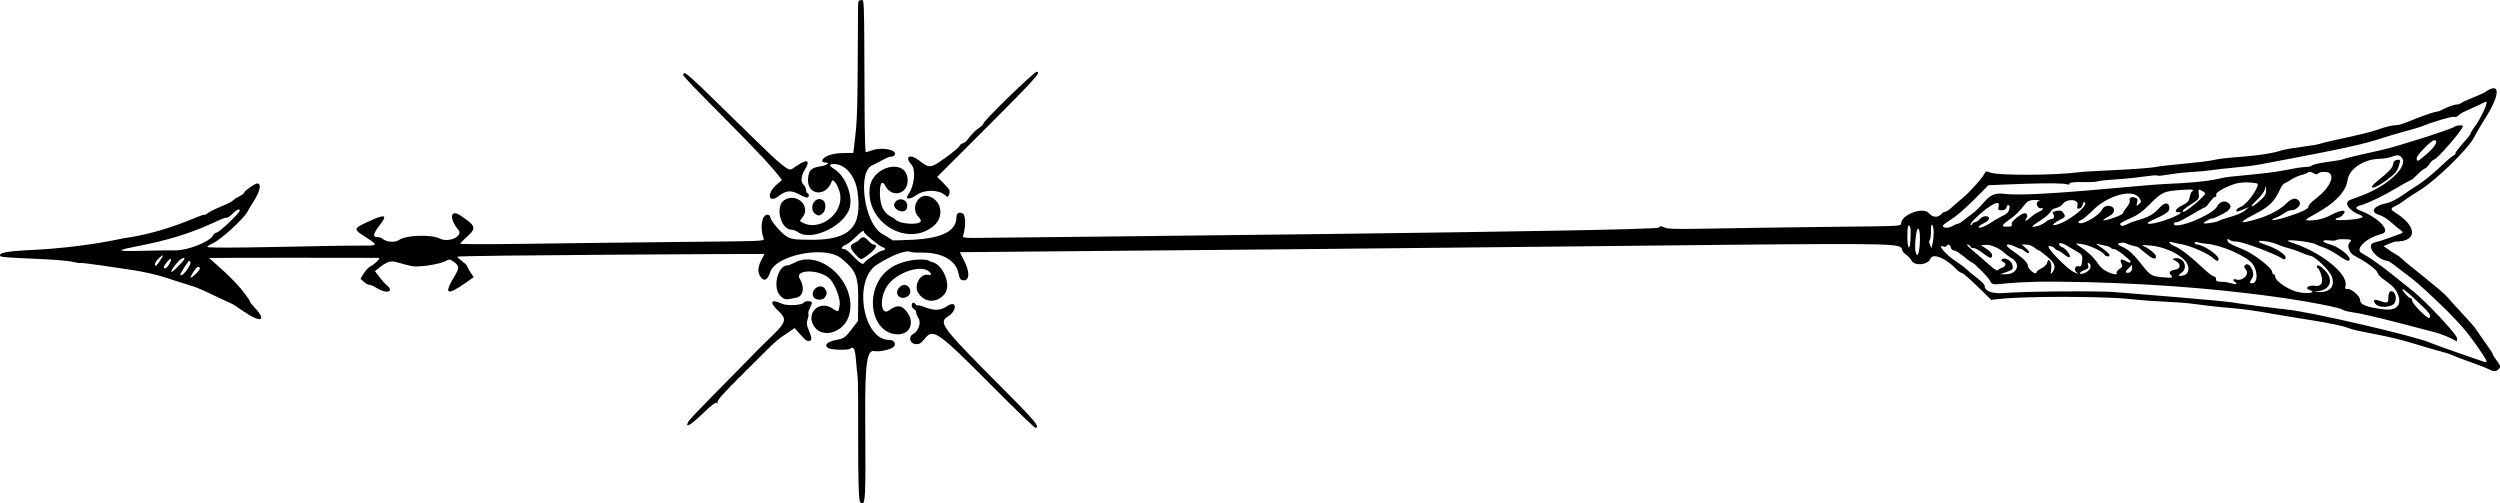 <?xml version="1.0" encoding="UTF-8" standalone="no"?>
<svg
   version="1.1"
   id="Layer_1"
   x="0px"
   y="0px"
   viewBox="0 0 2686.428 540.961"
   enable-background="new 0 0 6000 5965.234"
   sodipodi:docname="arrow.svg"
   inkscape:version="1.2.2 (732a01da63, 2022-12-09)"
   width="2686.428"
   height="540.961"
   xmlns:inkscape="http://www.inkscape.org/namespaces/inkscape"
   xmlns:sodipodi="http://sodipodi.sourceforge.net/DTD/sodipodi-0.dtd"
   xmlns="http://www.w3.org/2000/svg"
   xmlns:svg="http://www.w3.org/2000/svg">
  <defs
     id="defs651" />
  <sodipodi:namedview
     id="namedview649"
     pagecolor="#ffffff"
     bordercolor="#666666"
     borderopacity="1.0"
     inkscape:showpageshadow="2"
     inkscape:pageopacity="0.0"
     inkscape:pagecheckerboard="0"
     inkscape:deskcolor="#d1d1d1"
     showgrid="false"
     inkscape:zoom="0.13897192"
     inkscape:cx="2867.4857"
     inkscape:cy="690.78703"
     inkscape:window-width="1920"
     inkscape:window-height="1009"
     inkscape:window-x="-8"
     inkscape:window-y="-8"
     inkscape:window-maximized="1"
     inkscape:current-layer="Layer_1" />
  <g
     id="g620"
     transform="rotate(-90,2064.48,2064.722)"
     clip-path="none">
    <path
       d="m 4122.219,922.279 c -125.968,-0.724 -117.072,-0.301 -157.318,-5.079 l -0.159,-10.651 c -0.331,-22.317 -10.25,-26.706 -10.25,-19.363 0,5.682 -2.969,1.756 -4.035,-5.336 -1.465,-9.743 -4.043,-12.445 -12.68,-13.291 -18.423,-1.804 -21.167,19.372 -3.299,25.471 3.369,1.15 -3.129,5.993 -11.181,8.334 -23.205,6.746 -45.483,-22.982 -31.737,-42.349 0.257,-0.362 1.732,0.483 3.279,1.877 11.74,10.58 27.782,-4.647 19.566,-18.573 -6.183,-10.479 -31.847,-4.577 -32.016,7.362 -0.028,1.973 -1.109,4.985 -2.402,6.695 -11.208,14.817 7.318,52.499 27.689,56.32 13.305,2.496 32.685,-5.627 39.613,-16.603 3.991,-6.324 5.604,-6.508 5.604,-0.64 0,12.117 -12.501,22.757 -29.622,25.213 -38.132,5.471 -52.069,-8.054 -51.721,-50.191 0.152,-18.413 0.531,-20.987 3.877,-26.303 3.957,-6.286 17.245,-17.325 20.854,-17.325 1.194,0 2.172,-1.354 2.172,-3.008 0,-5.89 -13.183,-8.137 -24.971,-4.257 -4.877,1.605 -2.564,13.306 -6.344,-262.137 -0.481,-35.006 -0.387,-63.648 0.208,-63.648 0.595,0 3.935,3.242 7.424,7.205 9.193,10.443 11.791,9.662 22.823,-6.866 7.333,-10.987 -3.094,-12.592 -15.361,-2.365 -6.808,5.676 -14.227,-10.263 -9.336,-20.057 4.666,-9.343 3.669,-36.61 -1.6,-43.793 -3.156,-4.301 -2.253,-13.98 1.688,-18.108 0.799,-0.837 1.452,-3.179 1.452,-5.204 0,-15.771 36.047,31.589 16.412,-10.13 -7.638,-16.229 -7.563,-16.231 -18.227,0.443 -6.504,10.17 -7.457,9.65 -7.337,-4.003 0.326,-37.198 -3.827,-166.49 -1.389,-168.928 0.413,-0.413 2.231,2.395 4.039,6.241 4.118,8.762 25.749,32.451 33.509,36.699 3.2,1.752 7.979,4.607 10.621,6.345 11.348,7.467 20.015,9.315 20.015,4.27 0,-2.378 -8.114,-13.925 -9.784,-13.925 -0.738,0 -2.535,-2.307 -3.993,-5.126 -5.474,-10.585 -3.963,-2.738 -11.107,-19.979 -7.86,-18.972 -8.742,-13.662 -8.742,-17.871 0,-5.119 -18.318,-37.126 -25.482,-87.8 -0.015,-0.109 -9.713,-42.188 -12.228,-94.994 -1.396,-29.327 -3.093,-38.518 -6.698,-36.29 -2.688,1.663 -2.51,63.36 -6.591,79.843 -0.806,3.258 -1.201,6.19 -0.876,6.515 0.781,0.781 -5.032,38.24 -6.692,50.008 -3.915,27.767 -8.937,41.169 -12.739,52.84 -4.893,15.019 -4.872,18.972 -15.074,39.707 -11.239,22.841 -5.515,15.135 -17.962,33.28 -12.314,17.95 -9.633,24.435 4.581,11.081 2.814,-2.644 5.484,-4.808 5.933,-4.808 1.917,0 13.564,-8.801 20.811,-15.724 8.909,-8.512 10.718,-10.613 26.567,-28.309 0.334,5.473 0.257,180.903 0.135,182.385 -0.181,2.187 -6.551,-4.061 -9.032,-8.858 -2.609,-5.045 -9.9,-8.77 -13.489,-10.887 -10.691,11.477 -2.72,5.857 -10.382,18.297 -6.199,10.065 -3.29,18.315 3.502,9.935 3.375,-4.165 10.956,-9.58 15.212,-12.76 16.016,19.701 9.724,17.279 5.244,40.006 -1.354,6.868 1.905,28.768 5.243,35.234 2.546,4.933 2.517,5.363 -0.649,9.607 -4.599,6.166 -6.493,6.131 -17.2,-0.316 -23.558,-14.186 -15.219,-0.614 0.828,21.638 14.656,-10.435 10.548,-3.999 16.708,-12.075 2.351,-3.082 4.729,-5.604 5.285,-5.604 1.492,10e-4 3.164,329.848 2.931,329.848 -2.974,0 -15.386,-11.42 -25.308,-3.386 -4.561,3.693 -2.578,7.034 5.823,9.807 18.358,6.058 28.792,59.081 14.965,76.045 -16.743,20.541 -21.727,18.756 -67.481,18.267 -18.21,-14.012 -18.38,-13.025 -20.522,-23.912 -1.821,-9.257 -5.653,-12.853 -8.606,-8.075 -2.034,3.291 -2.542,21.304 -0.666,23.565 5.52,6.65 -11.427,5.607 -28.222,7.866 -14.567,1.958 -133.581,-0.902 -136.839,3.023 -4.707,5.672 -0.312,5.929 91.205,5.346 57.282,-0.365 73.041,1.804 71.282,9.812 -1.159,5.279 1.845,18.514 4.75,20.925 3.377,2.803 7.23,0.111 7.23,-5.053 0,-28.176 63.977,-38.884 80.613,-13.493 9.821,14.988 16.256,31.392 14.136,36.034 -0.64,1.401 -1.06,6.51 -0.932,11.354 0.586,22.272 -8.116,38.073 -22.393,40.663 -5.746,1.042 -7.376,2.301 -7.376,5.696 0,6.324 9.165,6.444 21.221,0.279 l 8.997,-4.601 c 9.454,1146.105 14.56,991.331 -2.144,1016.264 -1.732,2.585 -4.699,5.406 -6.594,6.27 -6.446,2.937 -5.167,17.817 1.759,20.475 6.356,2.439 0.644,16.635 -11.152,27.717 -2.245,2.109 -4.082,4.757 -4.082,5.885 0,2.652 -25.594,28.212 -29.073,31.767 4.945,32.083 3.479,126.46 1.115,147.361 -3.358,29.691 -2.687,50.583 -5.508,71.253 -6.015,44.065 -2.811,41.147 -10.695,84.491 -3.968,21.814 -10.082,67.754 -14.894,79.973 -4.716,11.974 -7.161,39.095 -16.211,68.511 -11.759,38.222 -9.677,36.113 -13.273,44.033 -3.613,7.958 -11.715,32.709 -14.88,38.676 -2.759,5.202 -2.851,8.123 -0.333,10.641 v 0 c 2.717,2.716 4.01,2.446 9.946,-2.082 2.886,-2.202 5.809,-4.003 6.495,-4.003 1.756,0 19.929,-13.654 26.425,-17.791 5.695,-3.627 26.827,-24.225 34.816,-30.922 7.475,-6.267 34.794,-42.242 41.34,-49.094 5.691,-5.957 -0.267,-0.475 13.536,-19.529 0.861,2.061 4.827,11.167 4.827,13.039 0,23.518 16.208,23.423 30.949,-0.181 6.21,-9.944 5.308,-0.185 12.734,8.812 1.954,2.368 7.146,10.197 11.539,17.397 10.254,16.809 44.28,51.809 56.326,57.938 4.549,2.314 13.195,7.372 19.214,11.24 27.602,17.735 41.981,17.874 29.489,0.285 -1.677,-2.363 -9.664,-23.371 -11.589,-25.539 -2.822,-3.176 1.546,-3.291 -7.952,-22.075 -2.182,-4.315 1.77,-0.958 -12.769,-36.746 -5.642,-13.888 0.283,-7.873 -7.819,-30.927 -5.023,-14.292 -12.724,-54.933 -14.241,-58.824 -3.241,-8.313 -4.808,-34.665 -8.293,-45.42 -6.453,-19.913 -6.696,-58.21 -9.518,-69.487 -3.106,-12.418 -5.716,-52.833 -7.438,-61.461 -3.312,-16.588 -4.635,-75.052 -6.15,-85.85 -3.266,-23.266 -3.626,-85.309 -0.544,-93.894 1.756,-4.906 1.754,-6.024 -0.016,-6.619 -3.892,-1.308 -20.623,-16.07 -26.905,-23.74 -3.405,-4.157 -8.173,-9.681 -10.594,-12.275 -6.339,-6.79 -3.239,-7.823 -6.628,-10.635 -4.428,-3.675 -4.068,-9.564 0.838,-13.692 7.124,-5.995 -1.773,-29.687 -11.149,-29.688 -4.418,-10e-4 -1.963,-3.404 -5.747,-219.48 -0.405,-23.111 -0.017,-32.333 1.477,-35.125 1.662,-3.105 1.627,-4.184 -0.191,-6.003 -3.962,-3.961 -10.812,-711.377 -10.898,-717.449 -0.438,-30.811 -0.425,-30.941 2.919,-29.807 8.113,2.753 20.724,2.707 22.764,-0.083 2.72,-3.72 1.048,-7.216 -3.453,-7.216 -25.495,0 -24.345,-45.022 -25.094,-68.186 l 7.288,-12.005 c 11.681,-19.241 67.765,-26.578 73.765,-9.649 1.445,4.077 8.949,15.541 8.949,19.545 0,1.571 0.752,3.321 1.671,3.889 5.465,3.378 9.018,-12.784 5.245,-23.862 -1.162,-3.413 -2.113,-6.661 -2.113,-7.217 0,-0.556 21.076,-1.101 46.835,-1.211 126.31,-0.54 116.487,-0.221 116.487,-3.78 0,-2.695 -1.08,-3.209 -6.804,-3.242 z m -274.05,-742.12 c 9.744,8.38 -7.357,1.264 -7.357,-2.595 0,-2.439 2.549,-1.54 7.357,2.595 z m -5.756,32.708 c 0,7.754 -13.054,-7.888 -11.65,-7.882 2.301,0.011 11.651,6.337 11.65,7.882 z m 5.498,-8.089 c -1.617,1.456 -11.863,-4.929 -13.98,-8.713 -2.273,-4.061 1.995,-2.074 14.781,6.881 0.382,0.267 0.021,1.091 -0.801,1.832 z m -5.387,-13.552 c -16.47,-16.394 9.203,0.462 9.446,6.147 v 0 c 0.104,2.45 -2.535,0.732 -9.446,-6.147 z m 5.617,-19.664 c -4.693,-3.145 -5.581,-4.346 -3.511,-4.746 1.524,-0.294 4.571,1.407 6.771,3.781 5.34,5.762 4.339,6.059 -3.26,0.965 z m 16.622,-23.067 c 12.609,66.034 30.49,87.368 30.49,95.24 0,3.403 5.914,6.971 8.211,11.263 1.077,2.012 0.92,2.82 -0.548,2.82 -2.67,0 -23.675,-22.142 -23.675,-24.957 0,-1.183 -1.448,-2.926 -3.218,-3.873 -6.717,-3.595 -15.912,-26.859 -15.851,-40.105 0.184,-39.972 -3.553,-83.037 4.591,-40.388 z m -6.173,1910.171 c 5.539,-1.449 25.636,0.76 24.985,2.745 -1.34,4.081 -40.078,1.201 -24.985,-2.745 z m 35.062,38.506 c 6.729,10.94 26.658,29.974 36.433,39.66 0.297,6.477 3.908,77.218 0.974,84.864 -0.507,1.321 -0.113,2.402 0.876,2.402 1.209,0 1.735,4.676 1.605,14.294 -0.284,21.095 1.118,9.216 2.464,29.905 2.448,37.652 5.803,45.462 4.531,50.329 -1.031,3.941 2.445,14.45 3.665,34.369 1.699,27.76 2.201,17.771 5.459,53.64 1.736,19.113 2.853,21.7 9.465,56.843 17.976,95.551 18.826,83.802 28.196,118.489 2.379,8.807 4.898,17.453 5.6,19.215 5.626,14.133 11.396,33.561 10.728,36.119 -1.133,4.334 2.006,2.673 5.987,11.917 3.431,7.968 7.467,16.246 10.21,22.016 1.923,4.047 -17.739,-4.762 -28.01,-12.548 -2.803,-2.125 -5.743,-3.864 -6.533,-3.864 -2.099,0 -17.956,-16.002 -20.794,-16.002 -2.681,-0.013 0.489,-0.205 -9.32,-10.639 -25.395,-27.016 -24.694,-30.769 -31.732,-40.395 -7.601,-10.396 -11.616,-17.94 -12.955,-24.341 -2.617,-12.517 -8.96,-16.44 -11.947,-7.388 -3.008,9.116 -8.388,13.191 -15.686,22.512 -4.538,5.797 -3.092,5.397 -9.29,-11.013 -1.996,-5.284 -4.265,-12.484 -5.044,-16.001 -2.219,-10.024 -18.612,2.293 -19.82,14.893 -0.108,1.125 -3.149,5.241 -19.37,26.212 -4.988,6.448 -18.678,21.451 -30.423,33.34 -19.606,19.846 -29.124,27.803 -49.608,41.472 v 0 c -8.534,5.695 -10.103,6.077 -8.857,2.161 3.328,-10.467 18.89,-54.637 20.167,-57.243 6.792,-13.855 34.523,-133.662 36.11,-156.004 0.258,-3.635 6.19,-50.204 6.946,-53.801 2.609,-12.416 10.75,-121.202 11.558,-128.85 1.558,-14.744 0.935,-98.465 -0.887,-119.29 -1.159,-13.237 1.906,-21.616 7.905,-21.616 2.823,0 12.443,-14.166 17.908,-19.777 1.843,-1.892 5.446,-6.676 8.006,-10.63 7.491,-11.571 19.07,-21.403 16.105,-13.677 -0.496,1.293 -0.213,2.776 0.629,3.297 2.501,1.546 1.752,3.529 -1.671,4.424 -1.761,0.461 -3.202,2.066 -3.202,3.567 0,3.814 -12.81,17.522 -12.81,19.029 0,2.002 -15.33,17.294 -19.568,19.52 -8.497,4.461 -0.5,3.232 -1.114,72.707 -1.595,180.56 -26.595,301.776 -29.965,306.005 -0.976,1.225 -2.191,5.469 -2.699,9.432 -2.34,18.243 -18.095,75.452 -20.407,84.864 -3.852,15.678 -7.783,22.288 -11.125,28.822 H 3766 c 3.745,0 39.824,-33.814 50.4,-47.236 13.529,-17.168 31.454,-37.976 40.804,-55.128 4.258,-7.811 16.402,4.813 20.575,21.39 2.754,10.936 17.429,-2.726 25.374,-23.622 1.978,-5.203 4.097,-4.564 5.651,1.704 1.701,6.864 10.835,25.657 19.038,39.17 10.551,17.382 5.593,13.231 13.847,21.29 8.908,8.699 4.545,8.36 11.208,12.81 2.637,1.761 4.799,3.986 4.799,4.944 0.01,3.131 32.36,31.083 35.976,31.083 1.441,0 0.952,-7.267 -0.599,-8.887 -2.322,-2.426 -21.018,-60.456 -25.045,-78.379 -2.182,-9.71 -8.102,-37.047 -9.684,-40.612 -2.302,-5.193 -3.747,-30.394 -7.25,-34.811 -1.974,-2.489 -0.315,-5.531 -3.021,-19.048 -4.859,-24.267 -5.624,-36.758 -8.726,-68.088 -1.481,-14.973 -5.541,-14.179 -7.88,-70.416 -1.116,-26.823 -14.493,-143.727 -10.519,-172.998 2.471,-18.197 -11.484,-20.029 -21.69,-34.436 -5.106,-7.206 -10.408,-12.61 -10.408,-14.834 0,-0.903 -1.204,-3.74 -2.677,-6.304 -2.514,-4.38 -2.159,-10.046 0.625,-9.974 0.688,0.016 3.774,4.13 6.856,9.142 z m -75.612,477.001 v 0 c -13.583,8.839 -23.094,3.772 -21.34,-11.369 2.275,-19.635 4.932,-26.472 10.289,-26.472 3.864,0 12.291,-9.606 11.666,-13.297 -0.45,-2.655 0.163,-3.007 3.97,-2.28 12.596,2.408 35.789,-26.692 45.649,-57.278 5.695,-17.664 1.12,21.451 -1.694,25.619 -2.667,3.953 -2.15,9.585 -11.588,23.53 -6.6,9.751 -7.473,12.497 -3.97,12.497 3.675,0 13.458,-12.924 15.29,-20.197 2.503,-9.941 5.617,-11.075 4.556,-1.659 -1.185,10.514 1.515,4.062 1.333,15.451 -0.134,8.286 -0.695,9.236 -3.688,6.243 -3.225,-3.225 -11.511,-0.034 -14.281,5.499 -6.043,12.068 -14.46,23.396 -18.476,24.863 -6.098,2.228 -10.131,13.914 -17.716,18.85 z m -18.541,29.809 c -7.058,7.244 -9.816,8.781 -11.944,6.653 -1.563,-1.563 15.211,-18.262 18.344,-18.262 1.59,0 2.931,-0.901 2.979,-2.001 0.174,-3.941 26.608,-23.325 -9.379,13.61 z m 70.133,-201.104 c 0,8.311 -14.392,43.886 -17.044,47.745 -2.75,4.006 -2.747,5.648 0.016,5.648 3.162,0 10.062,-10.668 13.205,-20.415 6.5,-20.157 5.491,0.919 0.675,11.842 -4.487,10.178 -3.63,13.85 -8.279,24.185 -1.684,3.743 -3.472,8.859 -3.974,11.37 -1.064,5.319 -15.445,20.078 -21.988,22.566 v 0 c -10.32,3.924 -17.249,-1.579 -16.792,-13.336 0.252,-6.479 0.267,-6.496 0.92,-0.985 1.528,12.907 12.258,16.536 21.927,7.417 11.126,-10.493 2.516,-9.869 2.516,-7.807 0,1.243 -21.124,11.175 -18.715,-3.669 1.061,-6.54 -2.732,-11.125 -4.527,-5.472 -2.43,7.656 -4.297,0.362 -2.637,-10.3 1.692,-10.869 11.938,-26.604 17.323,-26.604 3.229,0 0.964,-3.203 4.63,-3.203 4.435,0 20.117,-20.377 24.645,-32.024 4.758,-12.239 6.975,-16.012 9.407,-16.012 4.143,0 -1.304,0.952 -1.304,9.054 z m -18.691,-18.661 c 4.298,0 15.49,-16.729 15.49,-23.154 0,-1.356 0.804,-2.466 1.788,-2.466 2.549,0 -0.373,4.226 -1.02,13.016 -1.129,15.32 -13.294,43.049 -21.572,49.169 v 0 c -8.102,5.99 -20.827,5.692 -20.827,-0.487 0,-3.077 0.773,-3.07 5.539,0.053 5.815,3.81 18.422,-3.204 13.894,-7.731 -1.258,-1.258 -2.571,-0.996 -4.71,0.94 -5.021,4.543 -13.185,-3.923 -10.509,-10.898 0.513,-1.337 0.196,-2.43 -0.706,-2.43 -2.335,0 -2.617,4.418 -4.134,3.024 -1.468,-1.349 2.227,-7.34 2.227,-15.76 0,-4.798 0.593,-6.075 2.741,-5.9 1.568,0.127 3.015,-1.148 3.382,-2.98 1.076,-5.374 25.145,-25.672 32.387,-42.035 2.394,-5.409 5.6,-7.304 4.057,-2.398 -0.485,1.541 -1.628,6.765 -2.54,11.609 -1.815,9.633 -9.772,27.418 -14.575,32.573 -3.558,3.819 -3.875,5.855 -0.912,5.855 z m 17.058,-100.075 c -1.03,1.465 -3.527,9.538 -3.839,12.412 -0.297,2.738 -19.31,20.413 -10.506,20.413 2.263,0 8.129,-6.718 10.487,-12.009 1.96,-4.398 2.059,-3.857 1.181,6.405 -1.099,12.845 -7.236,27.471 -14.948,35.627 h -10e-4 c -7.419,7.846 -17.652,5.908 -17.518,-3.317 0.048,-3.296 0.232,-3.246 3.336,0.915 5.493,7.363 16.993,2.122 15.465,-7.049 -0.621,-3.729 -0.644,-3.723 -2.824,0.717 -2.807,5.718 -8.569,5.426 -9.358,-0.474 -0.723,-5.4 -2.973,-7.54 -5.388,-5.124 -3.353,3.353 -3.777,2.162 -2.875,-8.086 1.119,-12.716 1.586,-13.439 16.005,-24.813 8.581,-6.769 13.129,-11.72 15.932,-17.349 3.678,-7.383 3.988,-7.626 4.95,-3.873 0.566,2.202 0.521,4.724 -0.099,5.605 z m -28.425,-23.389 c 6.287,-8.542 12.153,-6.031 26.409,-28.037 1.641,-2.533 1.807,-1.863 1.034,4.189 -1.003,7.854 -7.673,22.452 -11.192,24.498 -2.751,1.599 -2.927,6.424 -0.201,5.549 1.101,-0.354 4.427,-4.196 7.391,-8.54 7.009,-10.271 3.589,-4.144 2.264,3.75 -1.256,7.485 -3.651,5.74 -3.651,9.432 0,2.248 -3.814,7.905 -10.349,15.348 v 0 c -3.93,4.476 -5.764,3.239 -2.816,-1.898 3.105,-5.41 2.044,-7.524 -2.546,-5.068 -2.636,1.411 -3.624,1.016 -5.812,-2.323 -1.463,-2.233 -3.428,-3.533 -4.417,-2.922 -3.017,1.866 -0.13,-8.522 3.886,-13.978 z m -0.561,-20.524 c 1.414,4.057 2.324,4.732 5.161,3.832 2.325,-0.737 3.088,-0.516 2.349,0.68 -2.789,4.512 -9.052,1.258 -11.226,-5.833 -1.695,-5.526 1.757,-4.299 3.716,1.321 z m 5.56,51.118 h -3.532 c -3.53,0 -5.851,-3.149 -4.751,-6.447 0.728,-2.184 6.728,4.792 8.283,6.447 z m 19.93,-68.852 c -1.934,3.082 -4.718,7.766 -6.185,10.408 v 0 c -2.801,5.042 -4.238,5.594 -11.627,4.461 -2.987,-0.458 -4.246,-1.433 -3.698,-2.861 1.542,-4.017 -3.558,-6.492 -6.26,-3.038 -2.154,2.753 -2.19,2.587 -0.386,-1.764 3.374,-8.137 28.484,-32.448 28.484,-27.577 0,2.182 -1.081,4.864 -2.402,5.96 -3.381,2.806 -0.823,3.265 -6.415,9.912 -2.208,2.624 -3.611,5.423 -3.117,6.221 1.236,2 9.885,-4.64 10.85,-8.329 1.113,-4.257 8.353,-5.499 0.756,6.607 z m -6.999,-42.022 c 1.502,1.499 7.472,-6.104 8.927,-7.794 0,3.46 0.628,8.556 -3.202,13.425 -5.169,6.571 -0.168,2.596 -9.858,14.087 v 0 c -7.025,8.332 -11.132,9.703 -16.656,5.564 -2.859,-2.143 -2.629,-2.254 2.883,-1.394 7.326,1.143 14.098,-2.775 7.431,-4.3 -5.634,-1.288 -7.034,-10.792 -10.633,-11.525 -3.306,-0.673 3.713,-9.274 7.569,-9.274 3.042,0 8.691,-5.981 16.843,-17.833 5.495,-7.989 7.78,-5.156 3.358,4.163 -1.396,2.941 -2.538,5.903 -2.538,6.582 0,1.978 -5.856,6.572 -4.124,8.299 z m 5.108,-59.753 c 0.43,1.121 -1.777,5.391 -4.905,9.489 -6.452,8.453 -6.992,10.625 -2.643,10.625 3.768,0 8.325,-8.495 10.51,-12.009 l 0.521,5.086 c 0.551,5.379 -3.624,15.04 -8.916,20.634 -1.719,1.817 -3.879,4.699 -4.801,6.405 v 0 c -6.173,11.423 -18.077,7.465 -17.901,-5.952 l 0.07,-5.357 c 4.988,13.985 4.434,14.417 10.25,12.957 4.657,-1.169 8.405,-8.413 5.734,-11.084 -1.077,-1.077 -1.947,-0.726 -2.633,1.062 -1.467,3.82 -5.075,3.294 -6.394,-0.933 -0.618,-1.981 -1.848,-4.067 -2.732,-4.635 -0.904,-0.581 1.531,-4.434 5.564,-8.807 10.533,-11.418 22.094,-27.066 22.094,-23.798 0,3.575 -4.93,3.418 -3.818,6.317 z m 31.04,6.875 c -4.541,-3.887 -2.303,-6.989 -5.204,-8.025 -1.101,-0.393 -1.533,-1.221 -0.962,-1.841 2.307,-2.498 34.29,33.81 19.776,30.167 -3.53,-0.886 -4.003,-0.494 -4.003,3.322 0,2.972 0.997,4.587 3.184,5.159 1.751,0.458 2.79,1.471 2.307,2.252 v 0 c -0.482,0.78 -1.375,1.336 -1.983,1.233 -9.421,-1.582 -6.201,-4.194 -18.031,-22.262 -6.629,-10.127 -4.508,-16.263 0.59,-5.573 5.875,12.319 11.084,1.355 4.326,-4.432 z m 50.838,371.159 v 0 c -0.51,12.507 -15.891,7.01 -29.056,-10.384 -3.431,-4.533 -7.114,-7.907 -8.182,-7.497 -2.264,0.869 -6.8,-8.978 -11.941,-25.92 -3.442,-11.342 -3.488,-18.112 -0.063,-9.102 2.559,6.73 8.011,11.956 8.011,16.495 0,5.445 5.689,11.051 9.106,8.974 5.013,-3.048 4.379,-8.074 -1.797,-14.25 -6.922,-6.922 -13.145,-18.832 -17.141,-32.807 -5.298,-18.527 -3.544,-18.933 5.536,-1.283 7.646,14.864 13.315,20.953 24.378,26.187 11.075,5.239 7.081,4.517 12.627,12.69 2.138,3.151 4.383,8.047 4.989,10.879 1.91,8.937 5.464,7.306 2.247,13.315 -3.76,7.028 1.729,1.844 1.286,12.703 z m 17.018,80.45 v 0 c -7.625,12.178 -30.556,-9.821 -42.188,-40.471 -2.005,-5.284 -4.262,-11.228 -5.015,-13.21 -2.788,-7.331 -11.753,-1.063 -16.414,11.476 -4.274,11.496 -6.685,-28.6 -4.334,-27.147 2.388,1.475 0.501,4.084 4.866,8.035 5.788,5.238 5.822,-1.361 0.063,-12.166 -3.625,-6.801 -5.399,-12.62 -5.964,-19.558 -2.367,-29.081 11.815,32.455 43.638,36.817 11.365,1.558 21.938,17.351 22.335,33.367 0.395,15.855 5.982,18.115 3.013,22.857 z m 16.975,36.787 c 0.083,4.835 -6.639,1.326 -14.218,-7.423 -9.097,-10.501 -9.494,-11.391 -5.076,-11.391 3.33,0 19.236,15.512 19.294,18.814 z m -63.979,-190.3 c 3.509,3.763 8.359,7.437 10.778,8.166 v 0 l 4.398,1.324 c -8.405,0.229 -9.391,1.122 -16.696,-7.177 -8.328,-9.463 -7.013,-11.463 1.52,-2.313 z m 17.649,-0.243 v 0 c -0.826,4.6 -21.947,-9.632 -24.951,-16.813 -1.198,-2.862 -2.936,-5.204 -3.861,-5.204 -2.527,0 -2.212,-0.101 3.323,13.61 l -3.837,-4.66 c -5.364,-6.513 -8.768,-24.924 -10.766,-27.364 -1.613,-1.97 -3.938,-16.813 -2.634,-16.813 1.273,0 6.138,9.607 5.092,9.607 -0.449,0 1.38,4.323 4.065,9.607 5.016,9.871 8.701,12.003 12.609,7.293 3.042,-3.665 1.322,-9.451 -3.494,-11.752 -9.28,-4.434 -26.343,-46.78 -18.85,-46.78 0.881,0 1.601,1.322 1.601,2.938 0,4.14 16.012,28.649 16.012,30.588 0,1.875 11.198,8.106 11.198,10.857 0.01,1.073 0.947,1.592 2.091,1.153 2.426,-0.931 7.707,7.809 11.54,19.097 2.193,6.463 2.508,15.462 0.862,24.636 z m -30.495,-78.61 c 0,-3.028 3.001,-0.083 8.006,7.856 5.158,8.181 6.018,8.844 10.808,8.319 5.825,-0.638 5.851,-0.61 3.546,3.696 -0.912,1.704 -2.211,3.097 -2.888,3.097 -2.391,0 -19.472,-20.148 -19.472,-22.968 z m 21.729,8.739 c -0.483,-0.781 -3.267,-1.868 -6.187,-2.416 -4.322,-0.811 -5.971,-2.357 -8.862,-8.308 -3.394,-6.985 -7.736,-8.957 -7.257,-3.296 0.66,7.807 -6.848,-7.578 -10.635,-21.792 -3.191,-11.976 -1.821,-15.72 2.336,-6.391 6.613,14.837 8.85,18.003 12.72,18.003 6.426,0 6.725,-4.955 0.629,-10.408 -13.79,-12.333 -11.478,-22.755 -18.234,-35.777 -2.044,-3.941 -1.716,-6.655 0.805,-6.655 0.697,0 3.297,4.777 5.778,10.615 3.282,7.722 7.224,13.285 14.467,20.415 14.021,13.803 14.788,15.462 16.181,35.019 v 0 c 0.827,11.596 0.38,14.421 -1.741,10.991 z m -18.268,-120.886 c 0.811,4.254 8.225,3.351 6.877,5.532 v 0 c -3.633,5.878 -24.748,-22.476 -24.748,-33.234 0,-2.108 3.475,1.986 5.744,6.767 2.925,6.164 3.592,6.458 7.75,3.418 2.252,-1.647 2.645,-3.269 1.763,-7.282 -0.907,-4.132 -1.571,-4.801 -3.322,-3.348 -2.519,2.09 -5.531,0.765 -5.531,-2.435 0,-1.202 -1.661,-4.221 -3.69,-6.711 -2.978,-3.652 -5.74,-13.333 -3.804,-13.333 0.262,0 3.237,4.265 6.611,9.479 8.454,13.065 11.329,9.021 12.849,15.944 0.604,2.748 2.442,5.938 4.085,7.089 6.525,4.571 5.616,17.802 -1.107,16.115 -3.366,-0.844 -3.954,-0.507 -3.476,1.999 z m 11.845,63.987 v 0 c -3.968,2.906 -4.826,2.861 -7.505,-0.391 -1.978,-2.401 -1.769,-2.561 2.097,-1.598 3.423,0.852 4.5,0.422 5.308,-2.122 1.264,-3.982 -0.412,-6.912 -3.315,-5.798 -3.258,1.25 -10.532,-7.03 -13.105,-7.03 -1.628,0 -5.893,-10.217 -7.687,-18.414 -1.117,-5.106 0.286,-3.771 5.07,4.822 2.173,3.902 6.966,5.065 8.819,2.141 2.731,-4.31 1.5,-9.149 -2.869,-11.279 -4.606,-2.245 -12.391,-13.721 -14.179,-20.903 -1.23,-4.94 1.646,-6.267 3.171,-1.463 0.514,1.617 5.298,7.332 10.633,12.7 15.777,15.878 23.063,42.377 13.562,49.335 z m -2.682,-111.441 c -0.103,3.98 -0.515,5.976 -0.918,4.435 -1.552,-5.939 -9.469,-0.856 -7.813,1.823 v 0 c 1.302,2.107 -1.77,3.36 -3.91,-2.269 -0.847,-2.227 -3.351,-6.002 -5.564,-8.39 -4.323,-4.663 -5.542,-8.426 -1.693,-5.233 2.409,2 5.674,1.038 5.674,-1.672 0,-3.622 -8.649,-14.374 -11.214,-13.94 -2.945,0.499 -3.197,0.031 -3.197,-5.947 0,-5.733 1.655,-4.901 8.006,4.021 13.06,18.352 20.963,14.128 20.629,27.172 z m -27.035,-110.451 v 0 c -2.727,1.762 -12.863,1.791 -20.015,0.058 l -4.804,-1.164 c 12.501,-5.165 2.786,-0.52 18.147,-0.471 6.449,0.018 8.379,0.474 6.672,1.577 z m -11.912,-26.954 c 8.025,-0.031 11.911,0.54 11.526,1.693 v 0 c -0.62,1.861 -5.864,2.344 -16.827,1.551 -11.435,-0.827 -7.568,-3.193 5.301,-3.244 z m 4.306,-1121.103 c -1.717,0.009 -16.412,18.472 -16.412,20.619 v 0 c 0,2.349 -3.202,2.655 -3.202,-0.796 0,-2.536 -10.766,-18.512 -13.183,-19.562 -6.22,-2.703 14.784,-16.554 14.784,-21.793 0,-4.104 2.677,-2.824 4.797,2.294 3.044,7.349 19.428,19.206 13.216,19.238 z"
       id="path590" />
    <path
       d="m 3952.897,2571.82 c -4.105,-0.552 -7.997,-4.128 -17.347,-15.937 -10.401,-13.136 -10.653,-5.592 -0.282,8.447 7.13,9.651 9.619,11.833 15.526,13.606 6.784,2.037 7.172,1.921 6.619,-1.975 -0.349,-2.451 -1.793,-3.775 -4.516,-4.141 z"
       id="path592" />
    <path
       d="m 3809.495,2566.754 c -6.051,0 -6.483,-1.086 -3.602,-9.053 2.367,-6.546 0.79,-8.448 -3.663,-4.418 -3.756,3.4 -3.668,14.47 0.154,19.074 v 0 c 2.545,3.066 10.23,3.109 12.752,0.07 2.845,-3.428 0.613,-5.674 -5.641,-5.674 z"
       id="path594" />
    <path
       d="m 3871.87,923.781 c -5.728,-4.755 -3.591,-15.598 -15.888,-4.408 -6.807,6.194 -6.812,5.652 0.115,14.724 h 10e-4 c 5.491,7.191 10.334,9.681 10.334,5.313 0,-5.322 13.048,-9.314 5.438,-15.629 z"
       id="path596" />
    <path
       d="m 3996.254,1056.823 c -0.754,0 -2.459,-1.621 -3.79,-3.603 -3.109,-4.631 -7.676,-9.223 -12.965,-13.034 -6.127,-4.415 -2.725,-6.48 -7.164,-8.855 -1.63,-0.873 -7.442,-7.865 -12.916,-15.538 -11.265,-15.793 -11.35,-16.77 -2.439,-28.207 7.408,-9.509 3.917,-15.676 -4.541,-8.021 -5.617,5.083 -22.768,3.385 -31.938,-3.163 -5.885,-4.202 -6.31,1.031 -0.722,8.89 5.887,8.281 5.822,23.637 -0.13,30.31 -2.793,3.131 -2.615,3.56 2.074,4.997 3.816,1.169 7.606,-3.419 17.353,-13.351 l 55.149,55.175 v 0 c 49.661,49.684 57.93,57.098 57.93,51.935 0,-2.934 -53.05,-57.535 -55.901,-57.535 z"
       id="path598" />
    <path
       d="m 3789.318,1019.144 c 5.496,9.315 18.893,10.402 10.322,-2.148 -8.46,-12.388 2.125,-25.19 1.343,-30.103 -0.165,-1.034 0.44,-2.338 1.344,-2.897 2.687,-1.66 1.871,-4.029 -1.387,-4.029 -4.345,0 -3.734,4.804 -7.383,4.804 -1.38,0 -4.216,1.119 -6.304,2.487 -4.673,3.062 -13.871,-0.016 -16.886,-5.649 -2.946,-5.504 -10.29,-3.866 -10.906,2.433 -0.396,4.042 0.629,5.763 6.005,10.083 11.103,8.922 7.74,13.691 -50.647,71.826 -24.942,24.834 -45.348,45.91 -45.348,46.835 0,8.451 19.18,-12.383 62.665,-55.279 45.497,-44.882 51.113,-48.65 57.182,-38.363 z"
       id="path600" />
    <path
       d="m 3847.922,1000.781 c 0.071,-0.44 0.62,-1.57 1.219,-2.51 2.375,-3.723 2.87,-34.521 -15.581,-49.641 -22.375,-18.335 -58.926,-11.346 -63.21,12.086 -3.286,17.973 14.125,24.924 27.22,10.868 3.852,-4.135 3.296,-8.753 -1.94,-16.106 -6.378,-8.957 13.331,-10.477 26.119,-2.013 14.246,9.427 23.511,35.678 15.85,44.908 -2.884,3.475 -4.469,2.96 -3.682,-1.195 1.483,-7.831 -10.888,-14.896 -18.628,-10.639 -11.561,6.358 -12.485,20.405 -1.896,28.82 v 0 c 9.627,7.652 32.492,-2.002 34.529,-14.578 z"
       id="path602" />
    <path
       d="m 3918.325,998.164 c 3.433,-11.395 -12.815,-19.629 -21.977,-11.138 -3.117,2.889 -4.559,3.378 -5.746,1.948 -3.549,-4.277 -1.591,-23.314 2.736,-26.588 3.518,-2.661 3.761,-16.056 26.98,-16.608 12.11,-0.288 16.041,2.292 9.023,5.921 -13.089,6.769 -8.921,23.901 5.816,23.901 24.755,0 16.552,-38.583 -8.694,-40.895 -37.422,-3.428 -63.359,41.592 -39.811,69.102 v 0 c 9.774,11.419 27.484,8.263 31.673,-5.643 z"
       id="path604" />
    <path
       d="m 3820.096,966.464 c -6.141,-5.557 -13.545,0.156 -10.074,7.774 v 0 c 4.416,9.693 19.453,0.714 10.074,-7.774 z"
       id="path606" />
    <path
       d="m 3908.125,975.162 c 7.88,0 9.534,-11.063 2.082,-13.923 -6.413,-2.461 -13.538,13.923 -2.082,13.923 z"
       id="path608" />
    <path
       d="m 3801.831,902.568 c -8.073,-1.041 -8.431,-1.623 -4.446,-7.22 10.361,-14.551 -5.128,-30.26 -19.555,-19.834 -12.894,9.318 -5.375,31.933 12.323,37.063 v 0 c 33.852,9.814 72.237,-29.992 56.699,-58.797 -1.571,-2.912 -2.856,-6.275 -2.856,-7.471 0,-10.25 -23.649,-16.054 -32.203,-7.903 -4.966,4.732 -5.062,5.414 -2.471,17.706 1.548,7.345 11.162,9.087 20.095,3.64 11.333,-6.909 10.456,24.104 -0.938,33.157 -6.97,5.537 -20.521,10.449 -26.648,9.659 z"
       id="path610" />
    <path
       d="m 3809.969,886.968 c 3.786,2.206 5.661,2.119 9.137,-0.423 6.431,-4.703 -1.655,-16.048 -8.737,-12.258 -4.084,2.185 -4.343,10.384 -0.4,12.681 z"
       id="path612" />
    <path
       d="m 3899.049,876.763 c -1.851,2.792 -1.806,3.798 0.3,6.805 3.253,4.645 12.641,4.92 15.038,0.442 4.636,-8.666 -9.859,-15.515 -15.338,-7.247 z"
       id="path614" />
    <path
       d="m 3696.234,770.699 c -1.327,0.963 -1.09,1.139 0.747,0.553 1.925,-0.614 10.825,7.372 31.224,28.018 39.509,39.987 32.349,31.05 48.461,54.903 -9.365,8.241 -15.102,12.578 -13.819,15.921 v 0 c 1.14,2.973 3.036,2.759 13.502,-1.521 3.905,-1.597 6.42,-1.702 10.089,-0.424 7.116,2.48 4.774,-1.152 11.253,2.198 2.487,1.286 5.277,2.338 6.202,2.338 2.077,0 2.241,-7.471 0.192,-8.737 -3.079,-1.903 -3.825,-18.176 -1.097,-23.925 5.447,-11.479 1.3,-13.388 -7.726,-3.557 -13.195,14.371 -14.365,4.253 -55.121,-34.75 -12.596,-12.054 -59.592,-59.429 -64.047,-61.813 -7.555,-4.044 -4.132,2.082 8.537,15.275 9.644,10.043 12.988,14.516 11.603,15.521 z"
       id="path616" />
    <path
       d="m 3918.345,836.654 c 6.349,8.323 6.809,13.75 1.911,22.514 -2.295,4.105 -3.776,8.106 -3.292,8.89 1.171,1.895 3.468,1.808 4.695,-0.176 1.478,-2.391 5.927,-0.534 8.806,-4.003 2.766,-3.333 9.424,-2.99 15.651,0.807 12.388,7.553 13.024,2.588 1.677,-13.084 -2.915,-4.026 2.387,-10.589 37.495,-46.418 68.9,-70.315 67.426,-68.678 63.837,-70.896 -2.871,-1.774 -88.249,88.91 -113.351,106.181 l -5.628,-6.308 c -9.213,-10.329 -19.864,-8.079 -11.801,2.493 z"
       id="path618"
       style="display:inline" />
  </g>
</svg>
